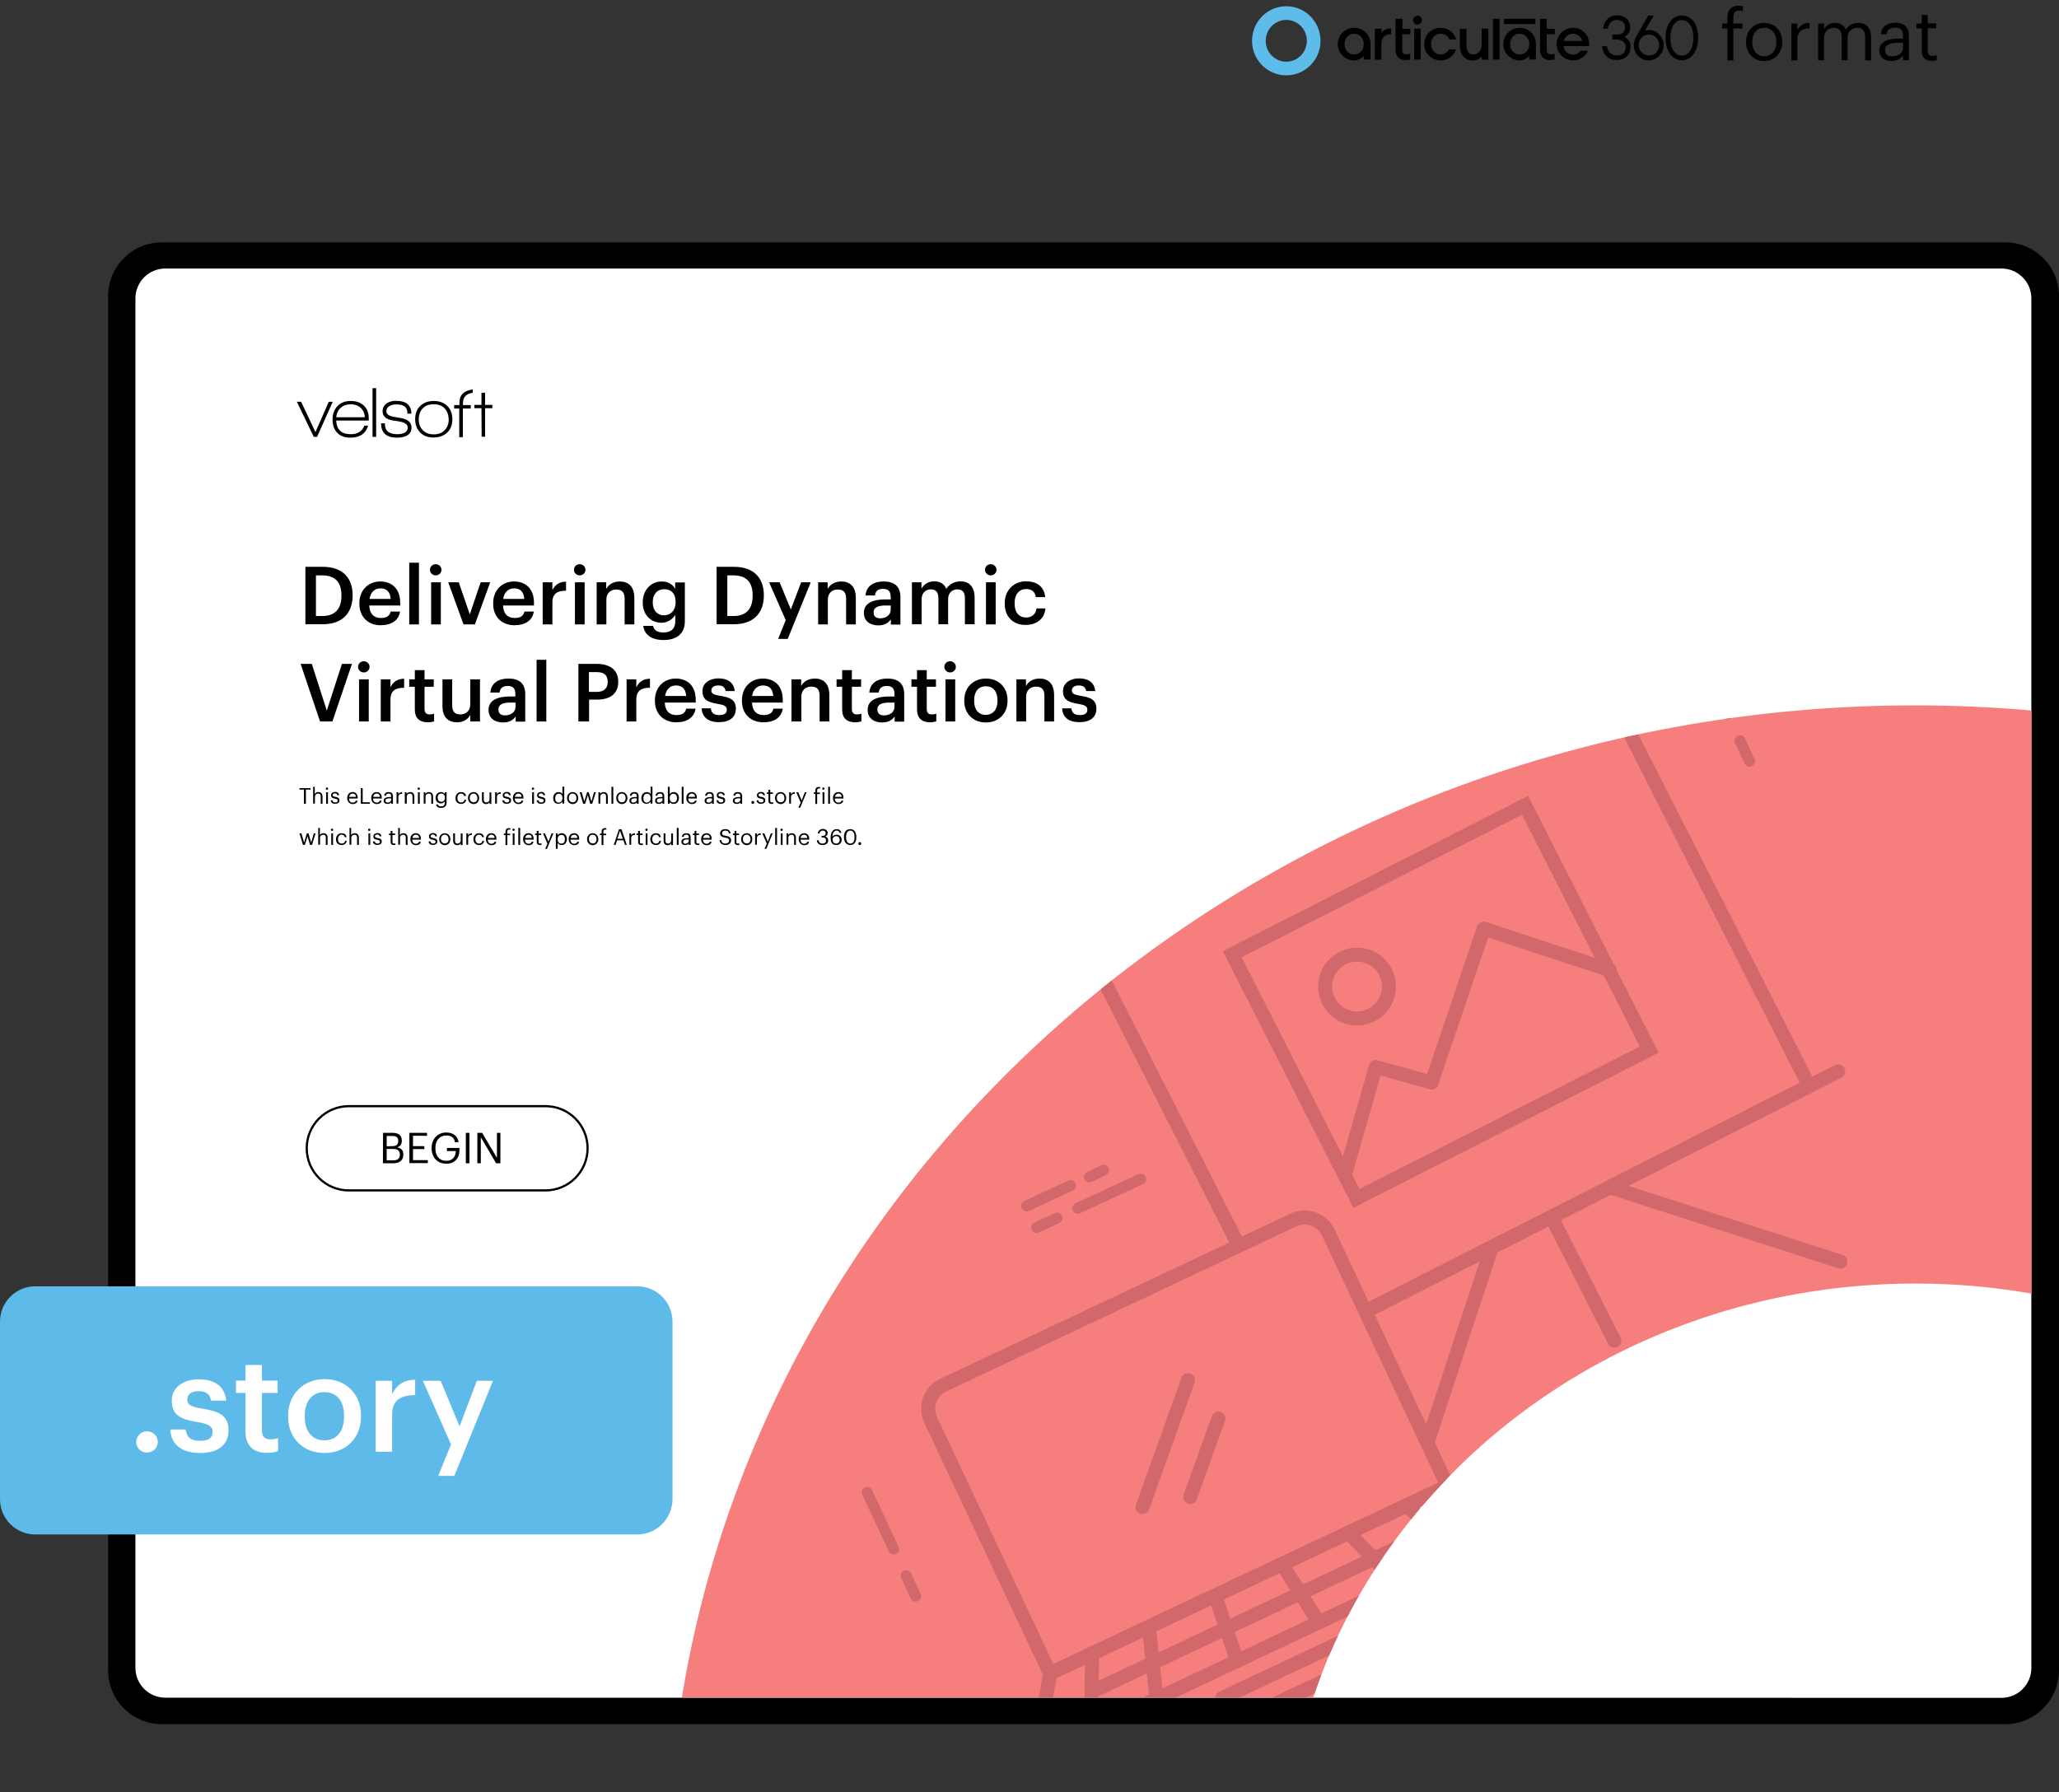 <svg xmlns="http://www.w3.org/2000/svg" xmlns:xlink="http://www.w3.org/1999/xlink" id="Layer_1" x="0px" y="0px" viewBox="0 0 1251.3 1089.2" style="enable-background:new 0 0 1251.3 1089.2;" xml:space="preserve"><rect x="0" y="0" width="1251.3" height="1089.2" fill="#333333" stroke="none"/><style type="text/css"> .st0{fill-rule:evenodd;clip-rule:evenodd;fill:#5EBCEA;} .st1{fill:#FFFFFF;} .st2{fill:none;} .st3{enable-background:new ;} .st4{fill:none;stroke:#000000;stroke-width:1.333;stroke-miterlimit:13.333;} .st5{fill:#5EBAE9;} .st6{clip-path:url(#SVGID_00000142177807499503998130000007015948924862521510_);} .st7{fill:#F67E7D;} .st8{fill:#D0686C;} .st9{fill:none;stroke:#D0686C;stroke-width:8.497;stroke-miterlimit:10;} .st10{fill:none;stroke:#D0686C;stroke-width:8.497;stroke-linecap:round;stroke-miterlimit:10;} .st11{fill:none;stroke:#D0686C;stroke-width:8.497;stroke-linecap:round;stroke-miterlimit:10;} .st12{fill:none;stroke:#D0686C;stroke-width:8.497;stroke-linecap:round;stroke-linejoin:round;stroke-miterlimit:10;} .st13{fill:#F67E7D;stroke:#D0686C;stroke-width:8.497;stroke-linecap:round;stroke-linejoin:round;stroke-miterlimit:10;}</style><g id="SCORM"></g><g id="STORY"> <g> <g> <path d="M1049.8,17.3h-3.2v-3h3.2v-3.6c0-4.5,2.2-7.2,6.7-7.2c1.2,0,1.8,0.1,2.7,0.4v3c-0.6-0.3-1.5-0.5-2.5-0.5 c-2.3,0-3.3,1.6-3.3,3.9v4h5.5v3h-5.5v19.4h-3.6L1049.8,17.3L1049.8,17.3z"></path> <path d="M1061.1,25.7v-0.3c0-6.7,4.7-11.5,11-11.5s11,4.7,11,11.4v0.3c0,6.8-4.7,11.5-11.1,11.5S1061.1,32.2,1061.1,25.7z M1079.5,25.7v-0.3c0-5.2-2.9-8.5-7.3-8.5c-4.5,0-7.3,3.3-7.3,8.5v0.3c0,5.1,2.8,8.5,7.3,8.5 C1076.7,34.1,1079.5,30.7,1079.5,25.7z"></path> <path d="M1088.7,14.3h3.6v4c1.4-2.5,3.3-4.3,7.4-4.4v3.3c-4.5,0.2-7.4,1.6-7.4,7.2v12.3h-3.6V14.3z"></path> <path d="M1104.9,14.3h3.6v3.4c1-2.1,3.5-3.8,6.7-3.8c2.9,0,5.4,1.2,6.6,4.2c1.5-2.9,4.9-4.2,7.7-4.2c4,0,7.6,2.4,7.6,8.9v13.9 h-3.6V22.5c0-3.9-1.7-5.6-4.8-5.6c-2.9,0-5.9,2-5.9,6v13.7h-3.6V22.5c0-3.9-1.7-5.6-4.8-5.6c-2.9,0-5.9,2-5.9,6v13.7h-3.6 L1104.9,14.3L1104.9,14.3z"></path> <path d="M1142.1,30.5c0-5.2,5.5-7,11.2-7h3.2v-1.6c0-3.6-1.4-5.1-4.8-5.1c-3.1,0-4.8,1.3-5.1,4h-3.6c0.5-5.1,4.5-7,8.9-7 c4.3,0,8.2,1.8,8.2,8v14.8h-3.6v-2.8c-1.7,2.1-3.7,3.2-7,3.2C1145.4,37.1,1142.1,35.1,1142.1,30.5z M1156.5,28.8V26h-3.1 c-4.5,0-7.8,1.1-7.8,4.4c0,2.3,1.1,3.8,4.2,3.8C1153.7,34.2,1156.5,32.3,1156.5,28.8z"></path> <path d="M1167.9,31.1V17.3h-3.2v-3h3.2V9.1h3.6v5.1h5.2v3h-5.2v13.5c0,2.2,1,3.3,2.8,3.3c1.1,0,2-0.2,2.7-0.5v3 c-0.7,0.3-1.6,0.5-3,0.5C1169.8,37,1167.9,34.6,1167.9,31.1z"></path> </g> <path d="M987.2,22.5c1.7-1,3.5-2.9,3.5-5.8c0-4.4-3.2-7.4-8-7.4c-4.3,0-7.5,2.8-8.3,7.2l-0.2,1h2.9l0.1-0.7 c0.6-2.9,2.7-4.7,5.4-4.7c3,0,5,1.8,5,4.5c0,3.1-2.4,4.4-4.8,4.4h-2.9v3h2.8c2.5,0,5.3,1.5,5.3,4.7c0,3.1-2.1,5-5.4,5 c-3.1,0-5.2-1.7-5.9-4.9l-0.1-0.7h-2.9l0.1,1c0.7,4.6,4,7.4,8.8,7.4c4.9,0,8.3-3.2,8.3-7.9C991.3,25.5,989.2,23.5,987.2,22.5"></path> <path d="M861.5,9.5c-0.5,0-1.1,0.2-1.5,0.5s-0.8,0.7-1,1.2s-0.3,1-0.2,1.6c0.1,0.5,0.4,1,0.7,1.4c0.4,0.4,0.9,0.6,1.4,0.7 c0.5,0.1,1.1,0.1,1.6-0.2c0.5-0.2,0.9-0.5,1.2-1c0.3-0.4,0.5-1,0.5-1.5c0-0.4-0.1-0.7-0.2-1c-0.1-0.3-0.3-0.6-0.6-0.9 s-0.6-0.5-0.9-0.6C862.2,9.6,861.8,9.5,861.5,9.5"></path> <rect x="914" y="11.4" width="19.1" height="3.2"></rect> <path d="M1002.1,18.2c-0.8,0-1.6,0.1-2.4,0.4l5.3-9.1h-3.3l-7.1,12.3c-1.2,2.2-1.7,3.8-1.7,5.7c0,5.2,4,9.2,9.1,9.2 c2.4-0.1,4.7-1,6.4-2.8c1.7-1.7,2.7-4,2.7-6.4s-1-4.7-2.7-6.4C1006.8,19.2,1004.5,18.2,1002.1,18.2L1002.1,18.2z M1002.1,33.7 c-3.5,0-6.2-2.8-6.2-6.3c0-3.6,2.7-6.4,6.2-6.4s6.2,2.8,6.2,6.4c0,0.8-0.1,1.6-0.4,2.4c-0.3,0.8-0.8,1.5-1.3,2.1 c-0.6,0.6-1.3,1.1-2,1.4C1003.7,33.5,1002.9,33.7,1002.1,33.7"></path> <path d="M1022.1,9.4c-5.9,0-9.9,5.5-9.9,13.6s4,13.6,9.9,13.6s9.9-5.5,9.9-13.6C1032.1,14.9,1028.1,9.4,1022.1,9.4 M1022.1,12.2 c4.2,0,7,4.3,7,10.8c0,6.4-2.8,10.8-7,10.8c-4.2,0-7-4.3-7-10.8C1015.1,16.6,1017.9,12.2,1022.1,12.2"></path> <path d="M840,19.4l-0.4,0.5v-2.4h-4.1v18.8h4v-9.7c0-3.7,2.1-5.8,5.9-5.8v-3.5C843.1,17.2,841.3,18,840,19.4"></path> <rect x="907.3" y="11.4" width="4" height="24.8"></rect> <path d="M822.9,16.9c-2.6,0-5.1,1-7,2.9s-2.9,4.4-2.9,7s1,5.1,2.9,7c1.9,1.9,4.4,2.9,7,2.9c1.1,0,2.2-0.3,3.2-0.7s1.9-1.1,2.7-1.9 v2.1h4.1v-9.4C832.9,21.2,828.6,16.9,822.9,16.9 M822.9,33.1c-3.3,0-5.8-2.7-5.8-6.3s2.5-6.3,5.8-6.3s5.9,2.7,5.9,6.3 S826.3,33.1,822.9,33.1"></path> <rect x="859.4" y="17.4" width="4" height="18.8"></rect> <path d="M875.5,20.5c1.1,0,2.3,0.3,3.2,0.9c1,0.6,1.7,1.5,2.1,2.6h4.2c-1.2-4.3-4.9-7.1-9.6-7.1c-2.6,0-5.1,1-7,2.9 s-2.9,4.4-2.9,7s1,5.1,2.9,7c1.9,1.9,4.4,2.9,7,2.9c4.5,0,8.2-2.6,9.5-6.7h-4.3c-0.5,1-1.2,1.8-2.1,2.3c-0.9,0.6-2,0.8-3,0.8 c-3.3,0-5.8-2.7-5.8-6.3S872.1,20.5,875.5,20.5"></path> <path d="M955.9,16.9c-2.6,0-5.1,1-7,2.9s-2.9,4.4-2.9,7s1,5.1,2.9,7c1.9,1.9,4.4,2.9,7,2.9c4.1,0,7.6-2.2,9.1-5.8h-4.5 c-0.5,0.7-1.2,1.3-2,1.7s-1.7,0.6-2.6,0.6c-2.8,0-5.1-2-5.7-4.9l-0.1-0.3h15.6c0-0.4,0.1-0.7,0.1-1.1 C965.8,21.2,961.5,16.9,955.9,16.9 M950.3,25l0.1-0.3c0.3-1.2,1-2.3,2-3c1-0.8,2.2-1.2,3.5-1.2s2.5,0.4,3.5,1.1 c1,0.8,1.7,1.8,2.1,3l0.1,0.3h-11.3V25z"></path> <path d="M852.1,11.4h-4v18.8c0,3.9,2.2,6.3,5.6,6.3c1.1,0,2.2-0.1,3.3-0.2v-3.5c-0.9,0.1-1.7,0.2-2.6,0.2c-0.3,0-0.6-0.1-0.9-0.2 c-0.3-0.1-0.5-0.3-0.7-0.5s-0.4-0.5-0.5-0.8s-0.1-0.6-0.1-0.9v-9.8h4.9v-3.3h-4.8v-6.1H852.1z"></path> <path d="M939.9,11.4h-4v18.8c0,3.9,2.2,6.3,5.6,6.3c1.1,0,2.2-0.1,3.3-0.2v-3.5c-0.9,0.1-1.7,0.2-2.6,0.2c-0.3,0-0.6-0.1-0.9-0.2 c-0.3-0.1-0.5-0.3-0.7-0.5s-0.4-0.5-0.5-0.8s-0.1-0.6-0.1-0.9v-9.8h4.9v-3.3H940L939.9,11.4L939.9,11.4z"></path> <path d="M923.5,16.9c-2.6,0-5.1,1-7,2.9s-2.9,4.4-2.9,7s1,5.1,2.9,7c1.9,1.9,4.4,2.9,7,2.9c1.1,0,2.2-0.3,3.2-0.7s1.9-1.1,2.7-1.9 v2.1h4v-9.4C933.5,21.2,929.2,16.9,923.5,16.9 M923.5,33.1c-3.3,0-5.8-2.7-5.8-6.3s2.5-6.3,5.8-6.3s5.9,2.7,5.9,6.3 S926.9,33.1,923.5,33.1"></path> <path d="M900.5,26.7c0,4.3-2.5,6.4-5,6.4c-3.7,0-4.3-3.1-4.3-6.3v-9.3h-4v10.4c0,4.6,2.4,8.9,7.9,8.9c1,0,2.1-0.2,3-0.7 c0.9-0.4,1.8-1.1,2.4-1.9v2.1h4V17.4h-4L900.5,26.7z"></path> <path class="st0" d="M781.7,45.8c11.5,0,20.8-9.4,20.8-21s-9.3-21-20.8-21s-20.8,9.4-20.8,21S770.2,45.8,781.7,45.8 M781.7,37.5 c6.9,0,12.5-5.7,12.5-12.7s-5.6-12.7-12.5-12.7s-12.5,5.7-12.5,12.7S774.8,37.5,781.7,37.5"></path> </g> <g> <path class="st1" d="M1215.8,1038.5H103.7c-16,0-28.9-12.9-28.9-28.9V182.7c0-16,13-28.9,28.9-28.9h1112.2c16,0,28.9,13,28.9,28.9 v826.9C1244.8,1025.5,1231.8,1038.5,1215.8,1038.5"></path> </g> <g> <path d="M100.4,1031.8c-9.9,0-18.1-8.1-18.1-18.1V181.3c0-9.9,8.1-18.1,18.1-18.1h1116c9.9,0,18.1,8.1,18.1,18.1v832.5l0,0 c0,9.9-8.1,18.1-18.1,18.1L100.4,1031.8L100.4,1031.8z M1251.3,1015.3V180c0-18.1-14.7-32.7-32.7-32.7H98.4 c-18.1,0-32.7,14.7-32.7,32.7v835.2c0,18.1,14.7,32.7,32.7,32.7h1120.2C1236.6,1047.9,1251.2,1033.3,1251.3,1015.3"></path> </g> <rect x="181.6" y="342" class="st2" width="530" height="310.4"></rect> <g class="st3"> <path d="M185.6,344.5h10.6c12.2,0,18.1,7,18.1,17.1v0.4c0,10.2-5.9,17.4-18.2,17.4h-10.5V344.5z M195.9,374.4 c7.8,0,11.6-4.5,11.6-12.2v-0.4c0-7.5-3.4-12.1-11.7-12.1h-3.8v24.7H195.9z"></path> <path d="M218.4,367v-0.4c0-7.9,5.4-13.2,12.7-13.2c6.4,0,12.1,3.8,12.1,12.9v1.7h-18.8c0.2,4.9,2.6,7.6,7.1,7.6 c3.6,0,5.4-1.4,5.9-3.9h5.7c-0.8,5.4-5.2,8.3-11.8,8.3C223.8,380,218.4,375,218.4,367z M237.4,364c-0.3-4.4-2.5-6.4-6.2-6.4 c-3.6,0-6,2.4-6.6,6.4H237.4z"></path> <path d="M248.7,342h5.9v37.5h-5.9V342z"></path> <path d="M261.3,346.3c0-2,1.6-3.4,3.5-3.4s3.5,1.5,3.5,3.4c0,1.9-1.6,3.4-3.5,3.4S261.3,348.2,261.3,346.3z M262,353.9h5.9v25.6 H262V353.9z"></path> <path d="M272.4,353.9h6.4l6.7,19.5l6.6-19.5h5.8l-9.3,25.6h-6.9L272.4,353.9z"></path> <path d="M299.7,367v-0.4c0-7.9,5.4-13.2,12.7-13.2c6.4,0,12.1,3.8,12.1,12.9v1.7h-18.8c0.2,4.9,2.6,7.6,7.1,7.6 c3.6,0,5.4-1.4,5.9-3.9h5.7c-0.8,5.4-5.2,8.3-11.8,8.3C305.1,380,299.7,375,299.7,367z M318.6,364c-0.3-4.4-2.5-6.4-6.2-6.4 c-3.6,0-6,2.4-6.6,6.4H318.6z"></path> <path d="M329.8,353.9h5.9v4.8c1.6-3.2,4-5.1,8.3-5.2v5.5c-5.2,0-8.3,1.7-8.3,7.2v13.3h-5.9V353.9z"></path> <path d="M348.8,346.3c0-2,1.6-3.4,3.5-3.4s3.5,1.5,3.5,3.4c0,1.9-1.6,3.4-3.5,3.4S348.8,348.2,348.8,346.3z M349.4,353.9h5.9v25.6 h-5.9V353.9z"></path> <path d="M362.5,353.9h5.9v4.1c1.2-2.5,4.1-4.6,8.3-4.6c5.1,0,8.8,3,8.8,10v16.1h-5.9v-15.6c0-3.9-1.6-5.6-5.1-5.6 c-3.3,0-6,2.1-6,6.1v15.1h-5.9V353.9z"></path> <path d="M390.9,380.4h6c0.5,2.5,2.4,4,6.3,4c4.6,0,7.2-2.3,7.2-6.9v-3.8c-1.4,2.4-4.6,4.8-8.4,4.8c-6.4,0-11.4-4.8-11.4-12.2v-0.3 c0-7.2,4.9-12.6,11.5-12.6c4.2,0,6.8,1.9,8.2,4.5v-3.9h5.9v23.7c0,7.5-5.1,11.3-13,11.3C395.2,388.9,391.6,385.3,390.9,380.4z M410.6,366.1v-0.3c0-4.9-2.6-7.7-6.9-7.7c-4.4,0-7,3.2-7,7.8v0.4c0,4.8,2.9,7.7,6.8,7.7C407.6,373.9,410.6,371,410.6,366.1z"></path> <path d="M435.5,344.5h10.6c12.2,0,18.1,7,18.1,17.1v0.4c0,10.2-5.9,17.4-18.2,17.4h-10.5V344.5z M445.8,374.4 c7.8,0,11.6-4.5,11.6-12.2v-0.4c0-7.5-3.4-12.1-11.7-12.1H442v24.7H445.8z"></path> <path d="M477.5,376.9l-10.1-23h6.4l6.8,16.5l6.3-16.5h5.8l-14,34.4h-5.8L477.5,376.9z"></path> <path d="M497.1,353.9h5.9v4.1c1.2-2.5,4.1-4.6,8.3-4.6c5.1,0,8.8,3,8.8,10v16.1h-5.9v-15.6c0-3.9-1.6-5.6-5.1-5.6 c-3.3,0-6,2.1-6,6.1v15.1h-5.9V353.9z"></path> <path d="M525,372.4c0-6,5.8-8.1,13.1-8.1h3.2v-1.3c0-3.4-1.2-5.1-4.7-5.1c-3.1,0-4.6,1.5-4.9,4h-5.7c0.5-6,5.2-8.5,11-8.5 s10.2,2.4,10.2,9.4v16.8h-5.8v-3.1c-1.7,2.2-3.9,3.6-7.8,3.6C528.9,380,525,377.7,525,372.4z M541.3,370.5V368h-3 c-4.5,0-7.4,1-7.4,4.2c0,2.2,1.2,3.6,4.1,3.6C538.6,375.7,541.3,373.8,541.3,370.5z"></path> <path d="M554.1,353.9h5.9v3.9c1.2-2.4,4-4.5,7.8-4.5c3.3,0,6,1.4,7.3,4.6c2-3.2,5.5-4.6,8.7-4.6c4.7,0,8.5,2.9,8.5,9.9v16.2h-5.9 v-15.8c0-3.8-1.6-5.4-4.6-5.4s-5.6,2-5.6,5.9v15.3h-5.9v-15.8c0-3.8-1.7-5.4-4.6-5.4c-2.9,0-5.6,2-5.6,5.9v15.3h-5.9V353.9z"></path> <path d="M598.6,346.3c0-2,1.6-3.4,3.5-3.4s3.5,1.5,3.5,3.4c0,1.9-1.6,3.4-3.5,3.4S598.6,348.2,598.6,346.3z M599.2,353.9h5.9v25.6 h-5.9V353.9z"></path> <path d="M610.6,367v-0.4c0-8.1,5.8-13.3,12.9-13.3c5.7,0,11,2.5,11.7,9.6h-5.7c-0.5-3.4-2.7-4.9-5.9-4.9c-4.1,0-7,3.1-7,8.4v0.4 c0,5.6,2.7,8.5,7.1,8.5c3.1,0,5.8-1.9,6.2-5.5h5.4c-0.4,5.9-4.9,10-11.9,10C616.2,380,610.6,375.2,610.6,367z"></path> </g> <g class="st3"> <path d="M182.7,403.5h6.8l9.1,28.4l9.2-28.4h6.1l-11.9,35h-7.5L182.7,403.5z"></path> <path d="M217.6,405.3c0-2,1.6-3.4,3.5-3.4s3.5,1.5,3.5,3.4c0,1.9-1.6,3.4-3.5,3.4S217.6,407.2,217.6,405.3z M218.2,412.9h5.9v25.6 h-5.9V412.9z"></path> <path d="M231.4,412.9h5.9v4.8c1.6-3.2,4-5.1,8.3-5.2v5.5c-5.2,0-8.3,1.7-8.3,7.2v13.3h-5.9V412.9z"></path> <path d="M252.1,431.4v-14h-3.4v-4.5h3.4v-5.6h5.9v5.6h5.6v4.5H258v13.5c0,2.3,1.1,3.3,2.9,3.3c1.2,0,2.1-0.1,2.9-0.5v4.7 c-0.9,0.3-2.2,0.6-4,0.6C254.7,438.9,252.1,436.2,252.1,431.4z"></path> <path d="M268.9,429.3v-16.4h5.9v15.7c0,3.9,1.6,5.6,5,5.6c3.2,0,6-2.1,6-6.1v-15.2h5.9v25.6h-5.9v-4c-1.3,2.5-4,4.5-8.1,4.5 C272.7,439,268.9,436.1,268.9,429.3z"></path> <path d="M296.9,431.4c0-6,5.8-8.1,13.1-8.1h3.2v-1.3c0-3.4-1.2-5.1-4.7-5.1c-3.1,0-4.6,1.5-4.9,4H298c0.5-6,5.2-8.5,11-8.5 s10.2,2.4,10.2,9.4v16.8h-5.8v-3.1c-1.7,2.2-3.9,3.6-7.8,3.6C300.8,439,296.9,436.7,296.9,431.4z M313.3,429.5V427h-3 c-4.5,0-7.4,1-7.4,4.2c0,2.2,1.2,3.6,4.1,3.6C310.6,434.7,313.3,432.8,313.3,429.5z"></path> <path d="M326.1,401h5.9v37.5h-5.9V401z"></path> <path d="M351.4,403.5h11.3c7.8,0,13,3.5,13,10.8v0.2c0,7.4-5.3,10.7-12.8,10.7h-4.9v13.3h-6.5V403.5z M362.7,420.5 c4.3,0,6.6-2.1,6.6-6v-0.2c0-4.2-2.5-5.8-6.6-5.8h-4.8v12H362.7z"></path> <path d="M380.8,412.9h5.9v4.8c1.6-3.2,4-5.1,8.3-5.2v5.5c-5.2,0-8.3,1.7-8.3,7.2v13.3h-5.9V412.9z"></path> <path d="M398,426v-0.4c0-7.9,5.4-13.2,12.7-13.2c6.4,0,12.1,3.8,12.1,12.9v1.7h-18.8c0.2,4.9,2.6,7.6,7.1,7.6 c3.6,0,5.4-1.4,5.9-3.9h5.7c-0.8,5.4-5.2,8.3-11.8,8.3C403.5,439,398,434,398,426z M417,423c-0.3-4.4-2.5-6.4-6.2-6.4 c-3.6,0-6,2.4-6.6,6.4H417z"></path> <path d="M426.4,430.5h5.6c0.3,2.6,1.6,4.1,5.1,4.1c3.2,0,4.6-1.1,4.6-3.3c0-2.1-1.7-2.9-5.5-3.5c-6.8-1.1-9.3-3-9.3-7.8 c0-5.1,4.8-7.7,9.6-7.7c5.2,0,9.4,2,10,7.7h-5.5c-0.5-2.4-1.8-3.4-4.6-3.4c-2.5,0-4.1,1.2-4.1,3c0,1.9,1.2,2.6,5.3,3.3 c6,0.9,9.6,2.4,9.6,7.8c0,5.2-3.7,8.2-10.2,8.2C430.6,439,426.7,436,426.4,430.5z"></path> <path d="M450.9,426v-0.4c0-7.9,5.4-13.2,12.7-13.2c6.4,0,12.1,3.8,12.1,12.9v1.7H457c0.2,4.9,2.6,7.6,7.1,7.6 c3.6,0,5.4-1.4,5.9-3.9h5.7c-0.8,5.4-5.2,8.3-11.8,8.3C456.3,439,450.9,434,450.9,426z M469.9,423c-0.3-4.4-2.5-6.4-6.2-6.4 c-3.6,0-6,2.4-6.6,6.4H469.9z"></path> <path d="M481,412.9h5.9v4.1c1.2-2.5,4.1-4.6,8.3-4.6c5.1,0,8.8,3,8.8,10v16.1h-5.9v-15.6c0-3.9-1.6-5.6-5.1-5.6 c-3.3,0-6,2.1-6,6.1v15.1H481V412.9z"></path> <path d="M511.8,431.4v-14h-3.4v-4.5h3.4v-5.6h5.9v5.6h5.6v4.5h-5.6v13.5c0,2.3,1.1,3.3,2.9,3.3c1.2,0,2.1-0.1,2.9-0.5v4.7 c-0.9,0.3-2.2,0.6-4,0.6C514.4,438.9,511.8,436.2,511.8,431.4z"></path> <path d="M527.3,431.4c0-6,5.8-8.1,13.1-8.1h3.2v-1.3c0-3.4-1.2-5.1-4.7-5.1c-3.1,0-4.6,1.5-4.9,4h-5.7c0.5-6,5.2-8.5,11-8.5 s10.2,2.4,10.2,9.4v16.8h-5.8v-3.1c-1.7,2.2-3.9,3.6-7.8,3.6C531.2,439,527.3,436.7,527.3,431.4z M543.6,429.5V427h-3 c-4.5,0-7.4,1-7.4,4.2c0,2.2,1.2,3.6,4.1,3.6C540.9,434.7,543.6,432.8,543.6,429.5z"></path> <path d="M557.3,431.4v-14h-3.4v-4.5h3.4v-5.6h5.9v5.6h5.6v4.5h-5.6v13.5c0,2.3,1.1,3.3,2.9,3.3c1.2,0,2.1-0.1,2.9-0.5v4.7 c-0.9,0.3-2.2,0.6-4,0.6C560,438.9,557.3,436.2,557.3,431.4z"></path> <path d="M573.9,405.3c0-2,1.6-3.4,3.5-3.4s3.5,1.5,3.5,3.4c0,1.9-1.6,3.4-3.5,3.4S573.9,407.2,573.9,405.3z M574.6,412.9h5.9v25.6 h-5.9V412.9z"></path> <path d="M586,426v-0.4c0-7.9,5.6-13.2,13.2-13.2c7.5,0,13.1,5.2,13.1,13.1v0.4c0,8-5.6,13.2-13.2,13.2S586,433.8,586,426z M606.2,425.9v-0.3c0-5.3-2.6-8.5-7.1-8.5s-7.1,3.2-7.1,8.5v0.4c0,5.2,2.6,8.5,7.1,8.5C603.6,434.4,606.2,431.1,606.2,425.9z"></path> <path d="M617.6,412.9h5.9v4.1c1.2-2.5,4.1-4.6,8.3-4.6c5.1,0,8.8,3,8.8,10v16.1h-5.9v-15.6c0-3.9-1.6-5.6-5.1-5.6 c-3.3,0-6,2.1-6,6.1v15.1h-5.9V412.9z"></path> <path d="M645.5,430.5h5.6c0.3,2.6,1.6,4.1,5.1,4.1c3.2,0,4.6-1.1,4.6-3.3c0-2.1-1.7-2.9-5.5-3.5c-6.8-1.1-9.3-3-9.3-7.8 c0-5.1,4.8-7.7,9.6-7.7c5.2,0,9.4,2,10,7.7h-5.5c-0.5-2.4-1.8-3.4-4.6-3.4c-2.5,0-4.1,1.2-4.1,3c0,1.9,1.2,2.6,5.3,3.3 c6,0.9,9.6,2.4,9.6,7.8c0,5.2-3.7,8.2-10.2,8.2C649.6,439,645.7,436,645.5,430.5z"></path> </g> <g class="st3"> <path d="M184.8,479.9H182V479h6.7v0.9h-2.8v8.6h-1.2V479.9z"></path> <path d="M190.2,478.2h1.1v4.4c0.3-0.7,1.1-1.2,2.2-1.2c1.4,0,2.5,0.8,2.5,2.8v4.3h-1.1v-4.4c0-1.2-0.5-1.8-1.6-1.8 c-1,0-1.9,0.7-1.9,1.9v4.2h-1.1V478.2z"></path> <path d="M198,479.3c0-0.4,0.3-0.7,0.7-0.7c0.4,0,0.7,0.3,0.7,0.7c0,0.4-0.3,0.7-0.7,0.7C198.3,480.1,198,479.7,198,479.3z M198.2,481.5h1.1v7h-1.1V481.5z"></path> <path d="M201,486.4h1.1c0.1,0.8,0.5,1.3,1.6,1.3c1.1,0,1.5-0.4,1.5-1.1c0-0.7-0.5-1-1.6-1.2c-1.8-0.3-2.4-0.8-2.4-2.1 c0-1.3,1.3-2,2.4-2c1.3,0,2.3,0.5,2.5,2H205c-0.2-0.8-0.6-1.1-1.5-1.1c-0.8,0-1.3,0.4-1.3,1c0,0.6,0.3,0.9,1.6,1.1 c1.4,0.3,2.5,0.6,2.5,2.1c0,1.3-0.9,2.1-2.6,2.1C202.1,488.6,201.1,487.8,201,486.4z"></path> <path d="M211,485.1V485c0-2.1,1.3-3.6,3.3-3.6c1.6,0,3.1,1,3.1,3.5v0.4h-5.3c0.1,1.6,0.8,2.5,2.2,2.5c1.1,0,1.7-0.4,1.9-1.2h1.1 c-0.2,1.4-1.4,2.1-3,2.1C212.4,488.6,211,487.2,211,485.1z M216.3,484.3c-0.1-1.4-0.9-2-2-2c-1.1,0-1.9,0.8-2.1,2H216.3z"></path> <path d="M219.2,479h1.2v8.6h4.4v0.9h-5.5V479z"></path> <path d="M225.6,485.1V485c0-2.1,1.3-3.6,3.3-3.6c1.6,0,3.1,1,3.1,3.5v0.4h-5.3c0.1,1.6,0.8,2.5,2.2,2.5c1.1,0,1.7-0.4,1.9-1.2h1.1 c-0.2,1.4-1.4,2.1-3,2.1C227,488.6,225.6,487.2,225.6,485.1z M230.9,484.3c-0.1-1.4-0.9-2-2-2c-1.1,0-1.9,0.8-2.1,2H230.9z"></path> <path d="M233.2,486.6c0-1.6,1.7-2.2,3.5-2.2h1v-0.5c0-1.1-0.4-1.6-1.5-1.6c-1,0-1.5,0.4-1.6,1.3h-1.1c0.1-1.6,1.4-2.2,2.8-2.2 c1.3,0,2.5,0.5,2.5,2.5v4.6h-1.1v-0.9c-0.5,0.7-1.1,1-2.2,1C234.2,488.6,233.2,488,233.2,486.6z M237.7,486.1v-0.9h-1 c-1.4,0-2.4,0.3-2.4,1.4c0,0.7,0.3,1.2,1.3,1.2C236.8,487.7,237.7,487.1,237.7,486.1z"></path> <path d="M241,481.5h1.1v1.3c0.4-0.8,1-1.3,2.3-1.4v1c-1.4,0.1-2.3,0.5-2.3,2.2v3.8H241V481.5z"></path> <path d="M246,481.5h1.1v1.1c0.3-0.7,1.1-1.2,2.2-1.2c1.4,0,2.5,0.8,2.5,2.8v4.3h-1.1v-4.4c0-1.2-0.5-1.8-1.6-1.8 c-1,0-1.9,0.7-1.9,1.9v4.2H246V481.5z"></path> <path d="M253.8,479.3c0-0.4,0.3-0.7,0.7-0.7c0.4,0,0.7,0.3,0.7,0.7c0,0.4-0.3,0.7-0.7,0.7C254.1,480.1,253.8,479.7,253.8,479.3z M254,481.5h1.1v7H254V481.5z"></path> <path d="M257.4,481.5h1.1v1.1c0.3-0.7,1.1-1.2,2.2-1.2c1.4,0,2.5,0.8,2.5,2.8v4.3h-1.1v-4.4c0-1.2-0.5-1.8-1.6-1.8 c-1,0-1.9,0.7-1.9,1.9v4.2h-1.1V481.5z"></path> <path d="M265,488.9h1.1c0.2,0.8,0.8,1.2,2,1.2c1.4,0,2.2-0.7,2.2-2.1v-1c-0.4,0.7-1.3,1.3-2.4,1.3c-1.8,0-3.2-1.4-3.2-3.3v-0.1 c0-1.9,1.3-3.5,3.3-3.5c1.2,0,1.9,0.6,2.3,1.2v-1.1h1.1v6.5c0,2-1.4,3-3.3,3C266.1,491.1,265.2,490.1,265,488.9z M270.4,484.9 L270.4,484.9c0-1.7-0.9-2.6-2.2-2.6c-1.4,0-2.2,1-2.2,2.5v0.1c0,1.5,1,2.4,2.1,2.4C269.4,487.4,270.4,486.5,270.4,484.9z"></path> <path d="M276.8,485.1V485c0-2.1,1.5-3.6,3.4-3.6c1.5,0,2.8,0.7,3,2.4h-1.1c-0.2-1.1-1-1.5-1.9-1.5c-1.3,0-2.2,1-2.2,2.7v0.1 c0,1.7,0.9,2.6,2.3,2.6c1,0,1.9-0.6,2-1.7h1c-0.1,1.5-1.4,2.6-3,2.6C278.2,488.6,276.8,487.3,276.8,485.1z"></path> <path d="M284.4,485.1V485c0-2.1,1.5-3.6,3.4-3.6s3.4,1.5,3.4,3.6v0.1c0,2.1-1.5,3.6-3.4,3.6C285.8,488.6,284.4,487.1,284.4,485.1z M290.1,485.1L290.1,485.1c0-1.7-0.9-2.8-2.3-2.8c-1.4,0-2.3,1-2.3,2.6v0.1c0,1.6,0.9,2.6,2.3,2.6 C289.2,487.7,290.1,486.7,290.1,485.1z"></path> <path d="M292.9,485.9v-4.4h1.1v4.4c0,1.2,0.5,1.8,1.6,1.8c1,0,1.9-0.7,1.9-1.9v-4.2h1.1v7h-1.1v-1.1c-0.3,0.7-1.1,1.2-2.2,1.2 C293.9,488.6,292.9,487.9,292.9,485.9z"></path> <path d="M300.9,481.5h1.1v1.3c0.4-0.8,1-1.3,2.3-1.4v1c-1.4,0.1-2.3,0.5-2.3,2.2v3.8h-1.1V481.5z"></path> <path d="M305.3,486.4h1.1c0.1,0.8,0.5,1.3,1.6,1.3c1.1,0,1.5-0.4,1.5-1.1c0-0.7-0.5-1-1.6-1.2c-1.8-0.3-2.4-0.8-2.4-2.1 c0-1.3,1.3-2,2.4-2c1.3,0,2.3,0.5,2.5,2h-1.1c-0.2-0.8-0.6-1.1-1.5-1.1c-0.8,0-1.3,0.4-1.3,1c0,0.6,0.3,0.9,1.6,1.1 c1.4,0.3,2.5,0.6,2.5,2.1c0,1.3-0.9,2.1-2.6,2.1C306.3,488.6,305.3,487.8,305.3,486.4z"></path> <path d="M311.7,485.1V485c0-2.1,1.3-3.6,3.3-3.6c1.6,0,3.1,1,3.1,3.5v0.4h-5.3c0.1,1.6,0.8,2.5,2.2,2.5c1.1,0,1.7-0.4,1.9-1.2h1.1 c-0.2,1.4-1.4,2.1-3,2.1C313.1,488.6,311.7,487.2,311.7,485.1z M317,484.3c-0.1-1.4-0.9-2-2-2c-1.1,0-1.9,0.8-2.1,2H317z"></path> <path d="M323.2,479.3c0-0.4,0.3-0.7,0.7-0.7c0.4,0,0.7,0.3,0.7,0.7c0,0.4-0.3,0.7-0.7,0.7C323.5,480.1,323.2,479.7,323.2,479.3z M323.4,481.5h1.1v7h-1.1V481.5z"></path> <path d="M326.2,486.4h1.1c0.1,0.8,0.5,1.3,1.6,1.3c1.1,0,1.5-0.4,1.5-1.1c0-0.7-0.5-1-1.6-1.2c-1.8-0.3-2.4-0.8-2.4-2.1 c0-1.3,1.3-2,2.4-2c1.3,0,2.3,0.5,2.5,2h-1.1c-0.2-0.8-0.6-1.1-1.5-1.1c-0.8,0-1.3,0.4-1.3,1c0,0.6,0.3,0.9,1.6,1.1 c1.4,0.3,2.5,0.6,2.5,2.1c0,1.3-0.9,2.1-2.6,2.1C327.3,488.6,326.3,487.8,326.2,486.4z"></path> <path d="M336.2,485.2V485c0-2.1,1.3-3.6,3.3-3.6c1.2,0,1.9,0.6,2.3,1.2v-4.5h1.1v10.3h-1.1v-1.2c-0.4,0.7-1.4,1.3-2.4,1.3 C337.5,488.6,336.2,487.3,336.2,485.2z M341.8,485.1V485c0-1.8-0.9-2.6-2.2-2.6c-1.4,0-2.2,1-2.2,2.7v0.1c0,1.8,0.9,2.6,2.1,2.6 C340.8,487.7,341.8,486.9,341.8,485.1z"></path> <path d="M344.6,485.1V485c0-2.1,1.5-3.6,3.4-3.6s3.4,1.5,3.4,3.6v0.1c0,2.1-1.5,3.6-3.4,3.6C346,488.6,344.6,487.1,344.6,485.1z M350.3,485.1L350.3,485.1c0-1.7-0.9-2.8-2.3-2.8c-1.4,0-2.3,1-2.3,2.6v0.1c0,1.6,0.9,2.6,2.3,2.6 C349.4,487.7,350.3,486.7,350.3,485.1z"></path> <path d="M352.3,481.5h1.2l1.6,5.6l1.7-5.6h1l1.6,5.6l1.6-5.6h1.1l-2.2,7h-1.2l-1.5-5.2l-1.6,5.2h-1.2L352.3,481.5z"></path> <path d="M363.6,481.5h1.1v1.1c0.3-0.7,1.1-1.2,2.2-1.2c1.4,0,2.5,0.8,2.5,2.8v4.3h-1.1v-4.4c0-1.2-0.5-1.8-1.6-1.8 c-1,0-1.9,0.7-1.9,1.9v4.2h-1.1V481.5z"></path> <path d="M371.6,478.2h1.1v10.3h-1.1V478.2z"></path> <path d="M374.5,485.1V485c0-2.1,1.5-3.6,3.4-3.6s3.4,1.5,3.4,3.6v0.1c0,2.1-1.5,3.6-3.4,3.6C375.9,488.6,374.5,487.1,374.5,485.1z M380.2,485.1L380.2,485.1c0-1.7-0.9-2.8-2.3-2.8c-1.4,0-2.3,1-2.3,2.6v0.1c0,1.6,0.9,2.6,2.3,2.6 C379.3,487.7,380.2,486.7,380.2,485.1z"></path> <path d="M382.5,486.6c0-1.6,1.7-2.2,3.5-2.2h1v-0.5c0-1.1-0.4-1.6-1.5-1.6c-1,0-1.5,0.4-1.6,1.3h-1.1c0.1-1.6,1.4-2.2,2.8-2.2 c1.3,0,2.5,0.5,2.5,2.5v4.6H387v-0.9c-0.5,0.7-1.1,1-2.2,1C383.5,488.6,382.5,488,382.5,486.6z M387,486.1v-0.9h-1 c-1.4,0-2.4,0.3-2.4,1.4c0,0.7,0.3,1.2,1.3,1.2C386.1,487.7,387,487.1,387,486.1z"></path> <path d="M389.8,485.2V485c0-2.1,1.3-3.6,3.3-3.6c1.2,0,1.9,0.6,2.3,1.2v-4.5h1.1v10.3h-1.1v-1.2c-0.4,0.7-1.4,1.3-2.4,1.3 C391.1,488.6,389.8,487.3,389.8,485.2z M395.4,485.1V485c0-1.8-0.9-2.6-2.2-2.6c-1.4,0-2.2,1-2.2,2.7v0.1c0,1.8,0.9,2.6,2.1,2.6 C394.3,487.7,395.4,486.9,395.4,485.1z"></path> <path d="M398.1,486.6c0-1.6,1.7-2.2,3.5-2.2h1v-0.5c0-1.1-0.4-1.6-1.5-1.6c-1,0-1.5,0.4-1.6,1.3h-1.1c0.1-1.6,1.4-2.2,2.8-2.2 c1.3,0,2.5,0.5,2.5,2.5v4.6h-1.1v-0.9c-0.5,0.7-1.1,1-2.2,1C399.1,488.6,398.1,488,398.1,486.6z M402.6,486.1v-0.9h-1 c-1.4,0-2.4,0.3-2.4,1.4c0,0.7,0.3,1.2,1.3,1.2C401.7,487.7,402.6,487.1,402.6,486.1z"></path> <path d="M407,487.4v1.1h-1.1v-10.3h1.1v4.5c0.4-0.7,1.3-1.3,2.4-1.3c1.8,0,3.2,1.3,3.2,3.5v0.1c0,2.1-1.3,3.6-3.2,3.6 C408.2,488.6,407.4,488.1,407,487.4z M411.4,485.1V485c0-1.8-1-2.6-2.1-2.6c-1.3,0-2.3,0.9-2.3,2.6v0.1c0,1.8,0.9,2.6,2.3,2.6 C410.6,487.7,411.4,486.8,411.4,485.1z"></path> <path d="M414.3,478.2h1.1v10.3h-1.1V478.2z"></path> <path d="M417.1,485.1V485c0-2.1,1.3-3.6,3.3-3.6c1.6,0,3.1,1,3.1,3.5v0.4h-5.3c0.1,1.6,0.8,2.5,2.2,2.5c1.1,0,1.7-0.4,1.9-1.2h1.1 c-0.2,1.4-1.4,2.1-3,2.1C418.5,488.6,417.1,487.2,417.1,485.1z M422.4,484.3c-0.1-1.4-0.9-2-2-2c-1.1,0-1.9,0.8-2.1,2H422.4z"></path> <path d="M428.2,486.6c0-1.6,1.7-2.2,3.5-2.2h1v-0.5c0-1.1-0.4-1.6-1.5-1.6c-1,0-1.5,0.4-1.6,1.3h-1.1c0.1-1.6,1.4-2.2,2.8-2.2 c1.3,0,2.5,0.5,2.5,2.5v4.6h-1.1v-0.9c-0.5,0.7-1.1,1-2.2,1C429.2,488.6,428.2,488,428.2,486.6z M432.7,486.1v-0.9h-1 c-1.4,0-2.4,0.3-2.4,1.4c0,0.7,0.3,1.2,1.3,1.2C431.8,487.7,432.7,487.1,432.7,486.1z"></path> <path d="M435.4,486.4h1.1c0.1,0.8,0.5,1.3,1.6,1.3c1.1,0,1.5-0.4,1.5-1.1c0-0.7-0.5-1-1.6-1.2c-1.8-0.3-2.4-0.8-2.4-2.1 c0-1.3,1.3-2,2.4-2c1.3,0,2.3,0.5,2.5,2h-1.1c-0.2-0.8-0.6-1.1-1.5-1.1c-0.8,0-1.3,0.4-1.3,1c0,0.6,0.3,0.9,1.6,1.1 c1.4,0.3,2.5,0.6,2.5,2.1c0,1.3-0.9,2.1-2.6,2.1C436.5,488.6,435.5,487.8,435.4,486.4z"></path> <path d="M445.4,486.6c0-1.6,1.7-2.2,3.5-2.2h1v-0.5c0-1.1-0.4-1.6-1.5-1.6c-1,0-1.5,0.4-1.6,1.3h-1.1c0.1-1.6,1.4-2.2,2.8-2.2 c1.3,0,2.5,0.5,2.5,2.5v4.6h-1.1v-0.9c-0.5,0.7-1.1,1-2.2,1C446.4,488.6,445.4,488,445.4,486.6z M449.9,486.1v-0.9h-1 c-1.4,0-2.4,0.3-2.4,1.4c0,0.7,0.3,1.2,1.3,1.2C449,487.7,449.9,487.1,449.9,486.1z"></path> <path d="M456.6,487.7c0-0.5,0.4-0.9,0.9-0.9c0.5,0,0.9,0.4,0.9,0.9c0,0.5-0.4,0.9-0.9,0.9C457,488.6,456.6,488.2,456.6,487.7z"></path> <path d="M459.8,486.4h1.1c0.1,0.8,0.5,1.3,1.6,1.3c1.1,0,1.5-0.4,1.5-1.1c0-0.7-0.5-1-1.6-1.2c-1.8-0.3-2.4-0.8-2.4-2.1 c0-1.3,1.3-2,2.4-2c1.3,0,2.3,0.5,2.5,2h-1.1c-0.2-0.8-0.6-1.1-1.5-1.1c-0.8,0-1.3,0.4-1.3,1c0,0.6,0.3,0.9,1.6,1.1 c1.4,0.3,2.5,0.6,2.5,2.1c0,1.3-0.9,2.1-2.6,2.1C460.9,488.6,459.9,487.8,459.8,486.4z"></path> <path d="M467,486.8v-4.3h-1v-0.9h1v-1.6h1.1v1.6h1.6v0.9h-1.6v4.2c0,0.7,0.3,1,0.9,1c0.3,0,0.6-0.1,0.9-0.1v0.9 c-0.2,0.1-0.5,0.1-0.9,0.1C467.6,488.6,467,487.9,467,486.8z"></path> <path d="M471,485.1V485c0-2.1,1.5-3.6,3.4-3.6s3.4,1.5,3.4,3.6v0.1c0,2.1-1.5,3.6-3.4,3.6C472.4,488.6,471,487.1,471,485.1z M476.7,485.1L476.7,485.1c0-1.7-0.9-2.8-2.3-2.8c-1.4,0-2.3,1-2.3,2.6v0.1c0,1.6,0.9,2.6,2.3,2.6 C475.8,487.7,476.7,486.7,476.7,485.1z"></path> <path d="M479.6,481.5h1.1v1.3c0.4-0.8,1-1.3,2.3-1.4v1c-1.4,0.1-2.3,0.5-2.3,2.2v3.8h-1.1V481.5z"></path> <path d="M486.6,487.8l-2.7-6.3h1.2l2.1,5l1.9-5h1.1l-3.9,9.4h-1.1L486.6,487.8z"></path> <path d="M495.5,482.5h-1v-0.9h1v-1.1c0-1.4,0.7-2.2,2.1-2.2c0.4,0,0.5,0,0.8,0.1v0.9c-0.2-0.1-0.5-0.1-0.8-0.1c-0.7,0-1,0.5-1,1.2 v1.3h1.7v0.9h-1.7v6h-1.1V482.5z"></path> <path d="M499.7,479.3c0-0.4,0.3-0.7,0.7-0.7c0.4,0,0.7,0.3,0.7,0.7c0,0.4-0.3,0.7-0.7,0.7C500.1,480.1,499.7,479.7,499.7,479.3z M499.9,481.5h1.1v7h-1.1V481.5z"></path> <path d="M503.3,478.2h1.1v10.3h-1.1V478.2z"></path> <path d="M506.2,485.1V485c0-2.1,1.3-3.6,3.3-3.6c1.6,0,3.1,1,3.1,3.5v0.4h-5.3c0.1,1.6,0.8,2.5,2.2,2.5c1.1,0,1.7-0.4,1.9-1.2h1.1 c-0.2,1.4-1.4,2.1-3,2.1C507.6,488.6,506.2,487.2,506.2,485.1z M511.5,484.3c-0.1-1.4-0.9-2-2-2c-1.1,0-1.9,0.8-2.1,2H511.5z"></path> </g> <g class="st3"> <path d="M182,506.5h1.2l1.6,5.6l1.7-5.6h1l1.6,5.6l1.6-5.6h1.1l-2.2,7h-1.2l-1.5-5.2l-1.6,5.2h-1.2L182,506.5z"></path> <path d="M193.3,503.2h1.1v4.4c0.3-0.7,1.1-1.2,2.2-1.2c1.4,0,2.5,0.8,2.5,2.8v4.3H198v-4.4c0-1.2-0.5-1.8-1.6-1.8 c-1,0-1.9,0.7-1.9,1.9v4.2h-1.1V503.2z"></path> <path d="M201.1,504.3c0-0.4,0.3-0.7,0.7-0.7c0.4,0,0.7,0.3,0.7,0.7c0,0.4-0.3,0.7-0.7,0.7C201.5,505.1,201.1,504.7,201.1,504.3z M201.3,506.5h1.1v7h-1.1V506.5z"></path> <path d="M204.2,510.1V510c0-2.1,1.5-3.6,3.4-3.6c1.5,0,2.8,0.7,3,2.4h-1.1c-0.2-1.1-1-1.5-1.9-1.5c-1.3,0-2.2,1-2.2,2.7v0.1 c0,1.7,0.9,2.6,2.3,2.6c1,0,1.9-0.6,2-1.7h1c-0.1,1.5-1.4,2.6-3,2.6C205.6,513.6,204.2,512.3,204.2,510.1z"></path> <path d="M212.3,503.2h1.1v4.4c0.3-0.7,1.1-1.2,2.2-1.2c1.4,0,2.5,0.8,2.5,2.8v4.3H217v-4.4c0-1.2-0.5-1.8-1.6-1.8 c-1,0-1.9,0.7-1.9,1.9v4.2h-1.1V503.2z"></path> <path d="M223.7,504.3c0-0.4,0.3-0.7,0.7-0.7c0.4,0,0.7,0.3,0.7,0.7c0,0.4-0.3,0.7-0.7,0.7C224,505.1,223.7,504.7,223.7,504.3z M223.9,506.5h1.1v7h-1.1V506.5z"></path> <path d="M226.7,511.4h1.1c0.1,0.8,0.5,1.3,1.6,1.3c1.1,0,1.5-0.4,1.5-1.1c0-0.7-0.5-1-1.6-1.2c-1.8-0.3-2.4-0.8-2.4-2.1 c0-1.3,1.3-2,2.4-2c1.3,0,2.3,0.5,2.5,2h-1.1c-0.2-0.8-0.6-1.1-1.5-1.1c-0.8,0-1.3,0.4-1.3,1c0,0.6,0.3,0.9,1.6,1.1 c1.4,0.3,2.5,0.6,2.5,2.1c0,1.3-0.9,2.1-2.6,2.1C227.7,513.6,226.7,512.8,226.7,511.4z"></path> <path d="M237.4,511.8v-4.3h-1v-0.9h1v-1.6h1.1v1.6h1.6v0.9h-1.6v4.2c0,0.7,0.3,1,0.9,1c0.3,0,0.6-0.1,0.9-0.1v0.9 c-0.2,0.1-0.5,0.1-0.9,0.1C238,513.6,237.4,512.9,237.4,511.8z"></path> <path d="M241.9,503.2h1.1v4.4c0.3-0.7,1.1-1.2,2.2-1.2c1.4,0,2.5,0.8,2.5,2.8v4.3h-1.1v-4.4c0-1.2-0.5-1.8-1.6-1.8 c-1,0-1.9,0.7-1.9,1.9v4.2h-1.1V503.2z"></path> <path d="M249.4,510.1V510c0-2.1,1.3-3.6,3.3-3.6c1.6,0,3.1,1,3.1,3.5v0.4h-5.3c0.1,1.6,0.8,2.5,2.2,2.5c1.1,0,1.7-0.4,1.9-1.2h1.1 c-0.2,1.4-1.4,2.1-3,2.1C250.8,513.6,249.4,512.2,249.4,510.1z M254.7,509.3c-0.1-1.4-0.9-2-2-2c-1.1,0-1.9,0.8-2.1,2H254.7z"></path> <path d="M260.5,511.4h1.1c0.1,0.8,0.5,1.3,1.6,1.3c1.1,0,1.5-0.4,1.5-1.1c0-0.7-0.5-1-1.6-1.2c-1.8-0.3-2.4-0.8-2.4-2.1 c0-1.3,1.3-2,2.4-2c1.3,0,2.3,0.5,2.5,2h-1.1c-0.2-0.8-0.6-1.1-1.5-1.1c-0.8,0-1.3,0.4-1.3,1c0,0.6,0.3,0.9,1.6,1.1 c1.4,0.3,2.5,0.6,2.5,2.1c0,1.3-0.9,2.1-2.6,2.1C261.5,513.6,260.5,512.8,260.5,511.4z"></path> <path d="M266.9,510.1V510c0-2.1,1.5-3.6,3.4-3.6s3.4,1.5,3.4,3.6v0.1c0,2.1-1.5,3.6-3.4,3.6C268.3,513.6,266.9,512.1,266.9,510.1z M272.6,510.1L272.6,510.1c0-1.7-0.9-2.8-2.3-2.8c-1.4,0-2.3,1-2.3,2.6v0.1c0,1.6,0.9,2.6,2.3,2.6 C271.7,512.7,272.6,511.7,272.6,510.1z"></path> <path d="M275.4,510.9v-4.4h1.1v4.4c0,1.2,0.5,1.8,1.6,1.8c1,0,1.9-0.7,1.9-1.9v-4.2h1.1v7h-1.1v-1.1c-0.3,0.7-1.1,1.2-2.2,1.2 C276.5,513.6,275.4,512.9,275.4,510.9z"></path> <path d="M283.4,506.5h1.1v1.3c0.4-0.8,1-1.3,2.3-1.4v1c-1.4,0.1-2.3,0.5-2.3,2.2v3.8h-1.1V506.5z"></path> <path d="M287.7,510.1V510c0-2.1,1.5-3.6,3.4-3.6c1.5,0,2.8,0.7,3,2.4h-1.1c-0.2-1.1-1-1.5-1.9-1.5c-1.3,0-2.2,1-2.2,2.7v0.1 c0,1.7,0.9,2.6,2.3,2.6c1,0,1.9-0.6,2-1.7h1c-0.1,1.5-1.4,2.6-3,2.6C289.2,513.6,287.7,512.3,287.7,510.1z"></path> <path d="M295.3,510.1V510c0-2.1,1.3-3.6,3.3-3.6c1.6,0,3.1,1,3.1,3.5v0.4h-5.3c0.1,1.6,0.8,2.5,2.2,2.5c1.1,0,1.7-0.4,1.9-1.2h1.1 c-0.2,1.4-1.4,2.1-3,2.1C296.7,513.6,295.3,512.2,295.3,510.1z M300.6,509.3c-0.1-1.4-0.9-2-2-2c-1.1,0-1.9,0.8-2.1,2H300.6z"></path> <path d="M307.2,507.5h-1v-0.9h1v-1.1c0-1.4,0.7-2.2,2.1-2.2c0.4,0,0.5,0,0.8,0.1v0.9c-0.2-0.1-0.5-0.1-0.8-0.1c-0.7,0-1,0.5-1,1.2 v1.3h1.7v0.9h-1.7v6h-1.1V507.5z"></path> <path d="M311.4,504.3c0-0.4,0.3-0.7,0.7-0.7c0.4,0,0.7,0.3,0.7,0.7c0,0.4-0.3,0.7-0.7,0.7C311.8,505.1,311.4,504.7,311.4,504.3z M311.6,506.5h1.1v7h-1.1V506.5z"></path> <path d="M315,503.2h1.1v10.3H315V503.2z"></path> <path d="M317.9,510.1V510c0-2.1,1.3-3.6,3.3-3.6c1.6,0,3.1,1,3.1,3.5v0.4H319c0.1,1.6,0.8,2.5,2.2,2.5c1.1,0,1.7-0.4,1.9-1.2h1.1 c-0.2,1.4-1.4,2.1-3,2.1C319.3,513.6,317.9,512.2,317.9,510.1z M323.2,509.3c-0.1-1.4-0.9-2-2-2c-1.1,0-1.9,0.8-2.1,2H323.2z"></path> <path d="M326.2,511.8v-4.3h-1v-0.9h1v-1.6h1.1v1.6h1.6v0.9h-1.6v4.2c0,0.7,0.3,1,0.9,1c0.3,0,0.6-0.1,0.9-0.1v0.9 c-0.2,0.1-0.5,0.1-0.9,0.1C326.9,513.6,326.2,512.9,326.2,511.8z"></path> <path d="M332.7,512.8l-2.7-6.3h1.2l2.1,5l1.9-5h1.1l-3.9,9.4h-1.1L332.7,512.8z"></path> <path d="M337.8,506.5h1.1v1.2c0.4-0.7,1.3-1.3,2.4-1.3c1.8,0,3.2,1.3,3.2,3.5v0.1c0,2.1-1.3,3.6-3.2,3.6c-1.1,0-2-0.6-2.4-1.3v3.6 h-1.1V506.5z M343.3,510.1V510c0-1.8-1-2.6-2.1-2.6c-1.3,0-2.3,0.9-2.3,2.6v0.1c0,1.8,0.9,2.6,2.3,2.6 C342.6,512.7,343.3,511.8,343.3,510.1z"></path> <path d="M345.6,510.1V510c0-2.1,1.3-3.6,3.3-3.6c1.6,0,3.1,1,3.1,3.5v0.4h-5.3c0.1,1.6,0.8,2.5,2.2,2.5c1.1,0,1.7-0.4,1.9-1.2h1.1 c-0.2,1.4-1.4,2.1-3,2.1C347.1,513.6,345.6,512.2,345.6,510.1z M350.9,509.3c-0.1-1.4-0.9-2-2-2c-1.1,0-1.9,0.8-2.1,2H350.9z"></path> <path d="M356.8,510.1V510c0-2.1,1.5-3.6,3.4-3.6s3.4,1.5,3.4,3.6v0.1c0,2.1-1.5,3.6-3.4,3.6C358.2,513.6,356.8,512.1,356.8,510.1z M362.5,510.1L362.5,510.1c0-1.7-0.9-2.8-2.3-2.8c-1.4,0-2.3,1-2.3,2.6v0.1c0,1.6,0.9,2.6,2.3,2.6 C361.6,512.7,362.5,511.7,362.5,510.1z"></path> <path d="M365.6,507.5h-1v-0.9h1v-1.1c0-1.4,0.7-2.2,2.1-2.2c0.4,0,0.5,0,0.8,0.1v0.9c-0.2-0.1-0.5-0.1-0.8-0.1c-0.7,0-1,0.5-1,1.2 v1.3h1.7v0.9h-1.7v6h-1.1V507.5z"></path> <path d="M376.2,504h1.5l3.2,9.5h-1.1l-0.9-2.8h-3.9l-0.9,2.8h-1.1L376.2,504z M375.2,509.8h3.3l-1.7-4.9L375.2,509.8z"></path> <path d="M382.5,506.5h1.1v1.3c0.4-0.8,1-1.3,2.3-1.4v1c-1.4,0.1-2.3,0.5-2.3,2.2v3.8h-1.1V506.5z"></path> <path d="M387.8,511.8v-4.3h-1v-0.9h1v-1.6h1.1v1.6h1.6v0.9h-1.6v4.2c0,0.7,0.3,1,0.9,1c0.3,0,0.6-0.1,0.9-0.1v0.9 c-0.2,0.1-0.5,0.1-0.9,0.1C388.4,513.6,387.8,512.9,387.8,511.8z"></path> <path d="M392.2,504.3c0-0.4,0.3-0.7,0.7-0.7c0.4,0,0.7,0.3,0.7,0.7c0,0.4-0.3,0.7-0.7,0.7C392.5,505.1,392.2,504.7,392.2,504.3z M392.4,506.5h1.1v7h-1.1V506.5z"></path> <path d="M395.2,510.1V510c0-2.1,1.5-3.6,3.4-3.6c1.5,0,2.8,0.7,3,2.4h-1.1c-0.2-1.1-1-1.5-1.9-1.5c-1.3,0-2.2,1-2.2,2.7v0.1 c0,1.7,0.9,2.6,2.3,2.6c1,0,1.9-0.6,2-1.7h1c-0.1,1.5-1.4,2.6-3,2.6C396.7,513.6,395.2,512.3,395.2,510.1z"></path> <path d="M403.3,510.9v-4.4h1.1v4.4c0,1.2,0.5,1.8,1.6,1.8c1,0,1.9-0.7,1.9-1.9v-4.2h1.1v7h-1.1v-1.1c-0.3,0.7-1.1,1.2-2.2,1.2 C404.3,513.6,403.3,512.9,403.3,510.9z"></path> <path d="M411.3,503.2h1.1v10.3h-1.1V503.2z"></path> <path d="M414.1,511.6c0-1.6,1.7-2.2,3.5-2.2h1v-0.5c0-1.1-0.4-1.6-1.5-1.6c-1,0-1.5,0.4-1.6,1.3h-1.1c0.1-1.6,1.4-2.2,2.8-2.2 c1.3,0,2.5,0.5,2.5,2.5v4.6h-1.1v-0.9c-0.5,0.7-1.1,1-2.2,1C415.1,513.6,414.1,513,414.1,511.6z M418.6,511.1v-0.9h-1 c-1.4,0-2.4,0.3-2.4,1.4c0,0.7,0.3,1.2,1.3,1.2C417.7,512.7,418.6,512.1,418.6,511.1z"></path> <path d="M422.1,511.8v-4.3h-1v-0.9h1v-1.6h1.1v1.6h1.6v0.9h-1.6v4.2c0,0.7,0.3,1,0.9,1c0.3,0,0.6-0.1,0.9-0.1v0.9 c-0.2,0.1-0.5,0.1-0.9,0.1C422.8,513.6,422.1,512.9,422.1,511.8z"></path> <path d="M426.1,510.1V510c0-2.1,1.3-3.6,3.3-3.6c1.6,0,3.1,1,3.1,3.5v0.4h-5.3c0.1,1.6,0.8,2.5,2.2,2.5c1.1,0,1.7-0.4,1.9-1.2h1.1 c-0.2,1.4-1.4,2.1-3,2.1C427.5,513.6,426.1,512.2,426.1,510.1z M431.4,509.3c-0.1-1.4-0.9-2-2-2c-1.1,0-1.9,0.8-2.1,2H431.4z"></path> <path d="M437.3,510.6h1.1c0.1,1.1,0.6,2.1,2.5,2.1c1.2,0,2.2-0.7,2.2-1.8c0-1.1-0.5-1.5-2.3-1.8c-2-0.3-3.2-0.9-3.2-2.6 c0-1.5,1.3-2.6,3.1-2.6c1.9,0,3.1,0.9,3.3,2.6h-1c-0.2-1.2-0.9-1.7-2.2-1.7c-1.3,0-2,0.7-2,1.5c0,0.9,0.3,1.4,2.3,1.7 c2.1,0.3,3.2,1,3.2,2.8c0,1.6-1.4,2.8-3.3,2.8C438.4,513.6,437.5,512.2,437.3,510.6z"></path> <path d="M446.4,511.8v-4.3h-1v-0.9h1v-1.6h1.1v1.6h1.6v0.9h-1.6v4.2c0,0.7,0.3,1,0.9,1c0.3,0,0.6-0.1,0.9-0.1v0.9 c-0.2,0.1-0.5,0.1-0.9,0.1C447,513.6,446.4,512.9,446.4,511.8z"></path> <path d="M450.4,510.1V510c0-2.1,1.5-3.6,3.4-3.6s3.4,1.5,3.4,3.6v0.1c0,2.1-1.5,3.6-3.4,3.6C451.8,513.6,450.4,512.1,450.4,510.1z M456.1,510.1L456.1,510.1c0-1.7-0.9-2.8-2.3-2.8c-1.4,0-2.3,1-2.3,2.6v0.1c0,1.6,0.9,2.6,2.3,2.6 C455.2,512.7,456.1,511.7,456.1,510.1z"></path> <path d="M458.9,506.5h1.1v1.3c0.4-0.8,1-1.3,2.3-1.4v1c-1.4,0.1-2.3,0.5-2.3,2.2v3.8h-1.1V506.5z"></path> <path d="M466,512.8l-2.7-6.3h1.2l2.1,5l1.9-5h1.1l-3.9,9.4h-1.1L466,512.8z"></path> <path d="M471.1,503.2h1.1v10.3h-1.1V503.2z"></path> <path d="M474.3,504.3c0-0.4,0.3-0.7,0.7-0.7c0.4,0,0.7,0.3,0.7,0.7c0,0.4-0.3,0.7-0.7,0.7C474.7,505.1,474.3,504.7,474.3,504.3z M474.5,506.5h1.1v7h-1.1V506.5z"></path> <path d="M477.9,506.5h1.1v1.1c0.3-0.7,1.1-1.2,2.2-1.2c1.4,0,2.5,0.8,2.5,2.8v4.3h-1.1v-4.4c0-1.2-0.5-1.8-1.6-1.8 c-1,0-1.9,0.7-1.9,1.9v4.2h-1.1V506.5z"></path> <path d="M485.4,510.1V510c0-2.1,1.3-3.6,3.3-3.6c1.6,0,3.1,1,3.1,3.5v0.4h-5.3c0.1,1.6,0.8,2.5,2.2,2.5c1.1,0,1.7-0.4,1.9-1.2h1.1 c-0.2,1.4-1.4,2.1-3,2.1C486.8,513.6,485.4,512.2,485.4,510.1z M490.6,509.3c-0.1-1.4-0.9-2-2-2c-1.1,0-1.9,0.8-2.1,2H490.6z"></path> <path d="M496.4,510.7h1.1c0.1,1.1,0.8,2,2.3,2c1.5,0,2.2-0.7,2.2-1.8c0-1.2-0.7-1.9-2-1.9h-0.7v-1h0.7c1.2,0,1.8-0.6,1.8-1.6 c0-0.9-0.6-1.6-1.7-1.6c-1.2,0-2,0.7-2.1,1.8h-1c0.1-1.5,1.3-2.8,3.1-2.8c1.8,0,2.9,1.2,2.9,2.5c0,1.1-0.6,1.7-1.5,2.1 c1.1,0.3,1.8,1.1,1.8,2.4c0,1.7-1.4,2.8-3.4,2.8C497.7,513.6,496.5,512.4,496.4,510.7z"></path> <path d="M504.8,509.3v-0.2c0-3.4,1.5-5.2,3.7-5.2c1.5,0,2.5,0.8,2.8,2.3h-1.1c-0.2-0.9-0.7-1.4-1.8-1.4c-1.4,0-2.5,1.3-2.5,3.8 c0.5-0.8,1.3-1.3,2.5-1.3c1.9,0,3.1,1.4,3.1,3.1c0,1.9-1.3,3.2-3.3,3.2C505.6,513.6,504.8,511.7,504.8,509.3z M510.3,510.5 c0-1.4-0.8-2.3-2.1-2.3c-1.3,0-2.2,0.9-2.2,2.1c0,1.6,0.9,2.4,2.2,2.4C509.4,512.7,510.3,511.8,510.3,510.5z"></path> <path d="M512.9,509v-0.5c0-2.8,1.4-4.6,3.8-4.6c2.3,0,3.7,1.9,3.7,4.6v0.5c0,2.8-1.3,4.6-3.7,4.6 C514.5,513.6,512.9,511.8,512.9,509z M519.3,509v-0.5c0-2.2-0.9-3.7-2.5-3.7c-1.6,0-2.6,1.3-2.6,3.7v0.5c0,2.4,1,3.7,2.6,3.7 C518.4,512.7,519.3,511.4,519.3,509z"></path> <path d="M521.6,512.7c0-0.5,0.4-0.9,0.9-0.9s0.9,0.4,0.9,0.9c0,0.5-0.4,0.9-0.9,0.9S521.6,513.2,521.6,512.7z"></path> </g> <g> <path d="M192.7,265.5h-2l-10.3-21.3h2.6l8.7,18.4l8.1-18.4h2.4L192.7,265.5z"></path> <path d="M213.2,245.7c-2.5,0-4.5,0.7-6.1,2.1c-1.6,1.4-2.5,3.3-2.8,5.8h17.4c-0.1-2.4-1-4.4-2.6-5.8 C217.6,246.4,215.6,245.7,213.2,245.7 M204.3,255.6c0.3,5.5,3.2,8.3,8.8,8.3c4.2,0,7-1.7,8.3-5.2h2.3c-0.8,2.7-2.3,4.6-4.3,5.8 c-1.8,1-3.9,1.5-6.4,1.5c-3.6,0-6.3-1-8.2-3.1c-1.8-1.9-2.7-4.6-2.7-8c0-3.3,1-6,3-8.1s4.7-3.1,8-3.1s6,0.9,8,2.8 c2,1.9,3,4.4,3,7.6v1.5L204.3,255.6z M226.4,235.9h2.2v29.6h-2.2V235.9z M241.3,266c-6.5,0-9.7-2.9-9.7-8.7h2.3c0,2.3,0.6,4,1.8,5 s3.1,1.6,5.7,1.6c1.7,0,3.2-0.3,4.3-0.8c1.4-0.7,2.1-1.8,2.1-3.2c0-1.7-1.5-3-4.4-3.6c-0.2-0.1-1.7-0.3-4.4-0.7 c-4.4-0.7-6.5-2.6-6.5-5.7c0-2,0.9-3.6,2.6-4.8c1.5-1,3.3-1.5,5.5-1.5c6.2,0,9.4,2.6,9.4,7.8h-2.4c0-2-0.5-3.4-1.6-4.3 c-1.1-0.9-2.8-1.3-5.2-1.3c-1.6,0-3,0.3-4.1,1c-1.3,0.8-1.9,1.8-1.9,3.1c0,1.7,1.4,2.9,4.3,3.4c0.8,0.1,2.3,0.4,4.6,0.8 c4.2,0.7,6.4,2.7,6.4,5.8c0,2.2-1,3.9-2.9,4.9C245.6,265.6,243.7,266,241.3,266 M270.2,248.2c-1.6-1.7-3.8-2.5-6.7-2.5 c-2.8,0-5,0.8-6.6,2.5c-1.6,1.6-2.4,3.9-2.4,6.7c0,2.8,0.8,5,2.5,6.6c1.6,1.6,3.8,2.5,6.6,2.5c2.8,0,5-0.8,6.6-2.5 c1.6-1.6,2.5-3.8,2.5-6.6C272.6,252.1,271.8,249.9,270.2,248.2 M263.5,265.9c-3.5,0-6.2-1-8.2-3.1c-2-2.1-3-4.7-3-8 c0-3.4,1-6.1,3.1-8.1c2.1-2,4.8-3,8.2-3s6.1,1,8.2,3s3.1,4.7,3.1,8.1c0,3.4-1,6.1-3.1,8.1C269.6,264.9,266.9,265.9,263.5,265.9 M294.8,248.1v17.3h-2.1l-0.1-17.3h-4.3v-2h4.3v-7.4h2.2v7.4h4.4v2L294.8,248.1L294.8,248.1z M281.4,244.7c0-3.4,2-5.4,5.9-6v-2 c-5.4,0.7-8.1,3.4-8.1,8.1v1.4H276v2.1h3.1v17.4h2.2v-17.4h4.8v-2.1h-4.8L281.4,244.7z"></path> </g> <path d="M239.1,705.2c2.7,0,3.9-1.2,3.9-3.4v-0.1c0-2.3-1.3-3.4-4.2-3.4H235v6.9H239.1z M238.3,696.6c2.7,0,3.7-1,3.7-3.2v-0.1 c0-2.1-1.2-2.9-3.8-2.9H235v6.3L238.3,696.6L238.3,696.6z M232.8,688.5h5.5c3.4,0,5.9,1.1,5.9,4.8v0.1c0,1.7-0.7,3.2-2.8,3.9 c2.7,0.6,3.7,2,3.7,4.4v0.1c0,3.5-2.4,5.2-6.1,5.2h-6.3L232.8,688.5z M248.8,688.5h10.7v1.8H251v6.3h6.9v1.8H251v6.7h9v1.8h-11.2 V688.5z M262.3,697.9v-0.2c0-5.4,3.6-9.4,8.9-9.4c3.7,0,6.9,1.7,7.5,5.9h-2.2c-0.5-2.9-2.5-4.1-5.2-4.1c-4.2,0-6.7,3.1-6.7,7.6v0.2 c0,4.6,2.3,7.6,6.6,7.6c4,0,5.7-2.6,5.8-5.9h-5.4v-1.9h7.6v1.4c0,5.3-3.3,8.2-8,8.2C265.5,707.2,262.3,703.2,262.3,697.9 M283.1,688.5h2.2V707h-2.2V688.5z M290.1,688.5h2.9l9,15.2v-15.2h2.1V707h-2.6l-9.3-15.8V707h-2.1V688.5z"></path> <path class="st4" d="M212,723.5c-14.2,0-25.6-11.5-25.6-25.6c0-14.2,11.5-25.6,25.6-25.6h119.5c14.2,0,25.6,11.5,25.6,25.6 s-11.5,25.6-25.6,25.6H212L212,723.5z"></path> <g> <path class="st5" d="M387.3,932.6H21.4C9.6,932.6,0,923,0,911.2v-108c0-11.8,9.6-21.4,21.4-21.4h365.9c11.8,0,21.4,9.6,21.4,21.4 v108C408.6,923,399.1,932.6,387.3,932.6"></path> <path class="st1" d="M82.8,876.4c0-3.6,2.9-6.5,6.5-6.5c3.7,0,6.6,2.9,6.6,6.5s-2.9,6.4-6.6,6.4C85.7,882.9,82.8,880.1,82.8,876.4 "></path> <path class="st1" d="M103.5,868.8h9.4c0.5,4.4,2.7,6.9,8.6,6.9c5.4,0,7.7-1.9,7.7-5.5c0-3.5-2.9-4.9-9.2-5.9 c-11.4-1.8-15.6-5-15.6-13.1c0-8.7,8.1-12.9,16.2-12.9c8.8,0,15.8,3.3,16.9,13h-9.2c-0.8-4-3-5.8-7.7-5.8c-4.3,0-6.8,2.1-6.8,5.1 c0,3.1,2.1,4.4,8.9,5.5c10.1,1.6,16.2,4,16.2,13.2c0,8.7-6.2,13.8-17.2,13.8C110.5,883.1,103.9,878,103.5,868.8"></path> <path class="st1" d="M149.2,870.2v-23.6h-5.8v-7.5h5.8v-9.5h10v9.5h9.5v7.5h-9.5v22.7c0,3.8,1.8,5.5,4.9,5.5c2,0,3.5-0.2,4.9-0.8 v7.9c-1.6,0.6-3.7,1.1-6.8,1.1C153.7,883,149.2,878.4,149.2,870.2"></path> <path class="st1" d="M175.1,861.2v-0.7c0-13.4,9.5-22.3,22.2-22.3c12.6,0,22.1,8.8,22.1,22v0.7c0,13.4-9.5,22.2-22.2,22.2 C184.5,883.1,175.1,874.3,175.1,861.2 M209.1,861v-0.6c0-8.9-4.5-14.3-11.9-14.3s-12,5.4-12,14.3v0.7c0,8.8,4.4,14.3,12,14.3 C204.7,875.4,209.1,869.8,209.1,861"></path> <path class="st1" d="M228.3,839.2h10v8.1c2.7-5.4,6.8-8.7,14-8.7v9.3c-8.7,0.1-14,2.9-14,12v22.4h-10V839.2z"></path> <polygon class="st1" points="274.1,877.9 257,839.2 267.8,839.2 279.3,866.9 289.8,839.2 299.6,839.2 276.1,897 266.3,897 "></polygon> </g> <g> <g> <defs> <path id="SVGID_1_" d="M1164.1,428.7c-379.6,0-694,261.6-749.7,603H798c49-145.9,194.4-251.6,366.1-251.6 c24.1,0,47.6,2.1,70.5,6.1V431.8C1211.1,429.8,1187.6,428.7,1164.1,428.7L1164.1,428.7z"></path> </defs> <clipPath id="SVGID_00000182498825556534248630000002946294283809573790_"> <use xlink:href="#SVGID_1_" style="overflow:visible;"></use> </clipPath> <g style="clip-path:url(#SVGID_00000182498825556534248630000002946294283809573790_);"> <rect x="414.4" y="315.4" class="st7" width="826.1" height="815.8"></rect> <g> <path class="st8" d="M544.6,944.5c-1.7,0.8-3.6,0.1-4.4-1.6L524,908.4c-0.8-1.7-0.1-3.6,1.6-4.4c1.7-0.8,3.6-0.1,4.4,1.6 l16.1,34.6C547,941.8,546.3,943.8,544.6,944.5z"></path> <path class="st8" d="M557.9,973.1c-1.7,0.8-3.6,0.1-4.4-1.6l-5.8-12.4c-0.8-1.7-0.1-3.6,1.6-4.4c1.7-0.8,3.6-0.1,4.4,1.6 l5.8,12.4C560.3,970.4,559.6,972.4,557.9,973.1z"></path> </g> <g> <path class="st8" d="M1051.3,436.9c-1.7,0.8-3.6,0.1-4.4-1.6l-16.1-34.6c-0.8-1.7-0.1-3.6,1.6-4.4s3.6-0.1,4.4,1.6l16.1,34.6 C1053.7,434.2,1052.9,436.2,1051.3,436.9z"></path> <path class="st8" d="M1064.6,465.6c-1.7,0.8-3.6,0.1-4.4-1.6l-5.8-12.4c-0.8-1.7-0.1-3.6,1.6-4.4s3.6-0.1,4.4,1.6l5.8,12.4 C1067,462.8,1066.3,464.8,1064.6,465.6z"></path> </g> <path class="st8" d="M462.7,506.1c-7.5,3.5-16.4,0.3-19.8-7.3c-3.5-7.5-0.3-16.4,7.3-19.8c7.6-3.4,16.4-0.3,19.8,7.3 C473.4,493.8,470.2,502.6,462.7,506.1z M452.9,485c-4.2,2-5.9,6.9-4.1,11c2,4.2,6.9,5.9,11,4.1c4.2-1.9,5.9-6.9,4.1-11 C462,484.8,457.1,483,452.9,485z"></path> <path class="st8" d="M1023.8,903.5c-7.5,3.5-16.4,0.3-19.8-7.3c-3.5-7.5-0.3-16.4,7.3-19.8c7.5-3.5,16.4-0.3,19.8,7.3 C1034.5,891.1,1031.2,900,1023.8,903.5z M1013.9,882.3c-4.2,2-5.9,6.9-4.1,11c2,4.2,6.9,5.9,11,4.1c4.2-1.9,5.9-6.9,4.1-11 C1023.1,882.2,1018.1,880.4,1013.9,882.3z"></path> <path class="st8" d="M1170.3,1098.4c-7.5,3.5-16.4,0.3-19.8-7.3c-3.5-7.5-0.3-16.4,7.3-19.8c7.5-3.5,16.4-0.3,19.8,7.3 C1181.1,1086.1,1177.9,1095,1170.3,1098.4z M1160.5,1077.4c-4.2,2-5.9,6.9-4.1,11c2,4.2,6.9,5.9,11,4.1c4.2-2,5.9-6.9,4.1-11 C1169.6,1077.2,1164.6,1075.4,1160.5,1077.4z"></path> <g> <path class="st8" d="M694.6,719.6l-38.2,17.8c-1.7,0.8-3.6,0.1-4.4-1.6c-0.8-1.7-0.1-3.6,1.6-4.4l38.2-17.8 c1.7-0.8,3.6-0.1,4.4,1.6C697.1,716.9,696.2,718.8,694.6,719.6z"></path> <path class="st8" d="M643.8,743.3l-12.4,5.8c-1.7,0.8-3.6,0.1-4.4-1.6c-0.8-1.7-0.1-3.6,1.6-4.4l12.4-5.8 c1.7-0.8,3.6-0.1,4.4,1.6S645.4,742.5,643.8,743.3z"></path> <path class="st8" d="M652,723.5L625.3,736c-1.7,0.8-3.6,0.1-4.4-1.6c-0.8-1.7-0.1-3.6,1.6-4.4l26.6-12.5 c1.7-0.8,3.6-0.1,4.4,1.6C654.4,720.8,653.7,722.7,652,723.5z"></path> <path class="st8" d="M672.1,714.2l-8.6,4.1c-1.7,0.8-3.6,0.1-4.4-1.6c-0.8-1.7-0.1-3.6,1.6-4.4l8.6-4.1 c1.7-0.8,3.6-0.1,4.4,1.6C674.5,711.4,673.7,713.4,672.1,714.2z"></path> </g> <g> <path class="st8" d="M1199.9,824.8l-38.2,17.8c-1.7,0.8-3.6,0.1-4.4-1.6c-0.8-1.7-0.1-3.6,1.6-4.4l38.2-17.8 c1.7-0.8,3.6-0.1,4.4,1.6C1202.3,822.1,1201.6,824,1199.9,824.8z"></path> <path class="st8" d="M1149.1,848.5l-12.4,5.8c-1.7,0.8-3.6,0.1-4.4-1.6c-0.8-1.7-0.1-3.6,1.6-4.4l12.4-5.8 c1.7-0.8,3.6-0.1,4.4,1.6S1150.8,847.7,1149.1,848.5z"></path> <path class="st8" d="M1157.3,828.7l-26.6,12.5c-1.7,0.8-3.6,0.1-4.4-1.6c-0.8-1.7-0.1-3.6,1.6-4.4l26.6-12.5 c1.7-0.8,3.6-0.1,4.4,1.6C1159.6,825.9,1159,827.9,1157.3,828.7z"></path> <path class="st8" d="M1177.4,819.3l-8.6,4.1c-1.7,0.8-3.6,0.1-4.4-1.6c-0.8-1.7-0.1-3.6,1.6-4.4l8.6-4.1 c1.7-0.8,3.6-0.1,4.4,1.6C1179.7,816.6,1179,818.6,1177.4,819.3z"></path> </g> <g> <path class="st8" d="M534,553.9c-0.8,0.4-1.7,0.4-2.5,0.1l-8.3-3c-1.7-0.7-2.6-2.5-2-4.2s2.5-2.6,4.2-2l8.3,3 c1.7,0.7,2.6,2.5,2,4.2C535.4,553,534.8,553.6,534,553.9z"></path> <path class="st8" d="M560.9,563.7c-0.8,0.4-1.7,0.4-2.5,0.1l-8.3-3c-1.7-0.7-2.6-2.5-2-4.2c0.7-1.7,2.5-2.6,4.2-2l8.3,3 c1.7,0.7,2.6,2.5,2,4.2C562.4,562.8,561.7,563.4,560.9,563.7z"></path> <path class="st8" d="M536.9,575c-0.8,0.4-1.7,0.4-2.5,0.1c-1.7-0.7-2.6-2.5-2-4.2l3-8.3c0.7-1.7,2.5-2.6,4.2-2 c1.7,0.7,2.6,2.5,2,4.2l-3,8.3C538.3,573.9,537.6,574.6,536.9,575z"></path> <path class="st8" d="M546.7,548.1c-0.8,0.4-1.7,0.4-2.5,0.1c-1.7-0.7-2.6-2.5-2-4.2l3-8.3c0.7-1.7,2.5-2.6,4.2-2 c1.7,0.7,2.6,2.5,2,4.2l-3,8.3C548.1,547,547.4,547.7,546.7,548.1z"></path> </g> <g> <path class="st8" d="M975,1058.7c-0.8,0.4-1.7,0.4-2.5,0.1l-8.3-3c-1.7-0.7-2.6-2.5-2-4.2c0.7-1.7,2.5-2.6,4.2-2l8.3,3 c1.7,0.7,2.6,2.5,2,4.2C976.5,1057.7,975.8,1058.4,975,1058.7z"></path> <path class="st8" d="M1002,1068.5c-0.8,0.4-1.7,0.4-2.5,0.1l-8.3-3c-1.7-0.7-2.6-2.5-2-4.2c0.7-1.7,2.5-2.6,4.2-2l8.3,3 c1.7,0.7,2.6,2.5,2,4.2C1003.4,1067.5,1002.7,1068.1,1002,1068.5z"></path> <path class="st8" d="M977.9,1079.7c-0.8,0.4-1.7,0.4-2.5,0.1c-1.7-0.7-2.6-2.5-2-4.2l3-8.3c0.7-1.7,2.5-2.6,4.2-2 c1.7,0.7,2.6,2.5,2,4.2l-3,8.3C979.3,1078.7,978.6,1079.3,977.9,1079.7z"></path> <path class="st8" d="M987.7,1052.8c-0.8,0.4-1.7,0.4-2.5,0.1c-1.7-0.7-2.6-2.5-2-4.2l3-8.3c0.7-1.7,2.5-2.6,4.2-2 c1.7,0.7,2.6,2.5,2,4.2l-3,8.3C989.1,1051.8,988.5,1052.4,987.7,1052.8z"></path> </g> <g> <path class="st8" d="M513.1,1063.6c-0.8,0.4-1.7,0.4-2.5,0.1l-8.3-3c-1.7-0.7-2.6-2.5-2-4.2c0.7-1.7,2.5-2.6,4.2-2l8.3,3 c1.7,0.7,2.6,2.5,2,4.2C514.5,1062.6,513.8,1063.2,513.1,1063.6z"></path> <path class="st8" d="M540,1073.4c-0.8,0.4-1.7,0.4-2.5,0.1l-8.3-3c-1.7-0.7-2.6-2.5-2-4.2c0.7-1.7,2.5-2.6,4.2-2l8.3,3 c1.7,0.7,2.6,2.5,2,4.2C541.4,1072.4,540.7,1073,540,1073.4z"></path> <path class="st8" d="M516,1084.6c-0.8,0.4-1.7,0.4-2.5,0.1c-1.7-0.7-2.6-2.5-2-4.2l3-8.3c0.7-1.7,2.5-2.6,4.2-2 c1.7,0.7,2.6,2.5,2,4.2l-3,8.3C517.3,1083.6,516.8,1084.3,516,1084.6z"></path> <path class="st8" d="M525.7,1057.7c-0.8,0.4-1.7,0.4-2.5,0.1c-1.7-0.7-2.6-2.5-2-4.2l3-8.3c0.7-1.7,2.5-2.6,4.2-2 s2.6,2.5,2,4.2l-3,8.3C527.1,1056.7,526.6,1057.4,525.7,1057.7z"></path> </g> <g> <rect x="697.8" y="455.4" transform="matrix(0.891 -0.453 0.453 0.891 -179.626 462.081)" class="st9" width="353.2" height="300.9"></rect> <line class="st10" x1="629.5" y1="561.6" x2="980.7" y2="382.9"></line> <line class="st10" x1="765.8" y1="829.7" x2="1117.1" y2="651.2"></line> <line class="st10" x1="806.5" y1="471.5" x2="798.3" y2="455.5"></line> <rect x="776.2" y="525.7" transform="matrix(0.891 -0.453 0.453 0.891 -180.867 463.152)" class="st11" width="199.7" height="166.6"></rect> <circle class="st10" cx="824.7" cy="599.6" r="19.4"></circle> <polyline class="st12" points="817.4,713.8 836.1,648.5 870,657.9 901.7,564.4 978.3,589.6 "></polyline> <line class="st12" x1="942.9" y1="739.7" x2="981.1" y2="814.9"></line> <line class="st12" x1="978.5" y1="721.6" x2="1118.5" y2="766.8"></line> <line class="st12" x1="906.5" y1="758.2" x2="860.5" y2="898"></line> </g> <g> <path class="st13" d="M786.2,741.4L573.1,841.9c-7.8,3.7-11.2,13-7.6,20.9l72.6,154.2l241.6-113.8L807.2,749 C803.4,741.2,794.1,737.8,786.2,741.4z"></path> <line class="st12" x1="694.3" y1="916" x2="722" y2="838.8"></line> <line class="st12" x1="723.3" y1="909.8" x2="740.5" y2="862.1"></line> <path class="st12" d="M946.6,954.8l-311.1,146.6c-5.9,2.7-12.5-2.3-11.2-8.7l14-75.7l241.5-113.9l67.3,37.5 C952.8,943.8,952.5,952.1,946.6,954.8z"></path> <polygon class="st12" points="890.5,944.1 663,1051.3 663.7,1005 854.4,915.2 "></polygon> <line class="st12" x1="663.4" y1="1028.2" x2="870.4" y2="930.6"></line> <line class="st12" x1="702.8" y1="1032.5" x2="698.2" y2="988.7"></line> <line class="st12" x1="751.8" y1="1009.5" x2="738.5" y2="969.7"></line> <line class="st12" x1="850.2" y1="963" x2="819.5" y2="931.6"></line> <line class="st12" x1="801.4" y1="986.1" x2="779.1" y2="950.6"></line> <polygon class="st12" points="823.5,994 742.8,1032 737.8,1053.2 843,1003.6 "></polygon> </g> </g> </g> </g></g></svg>
